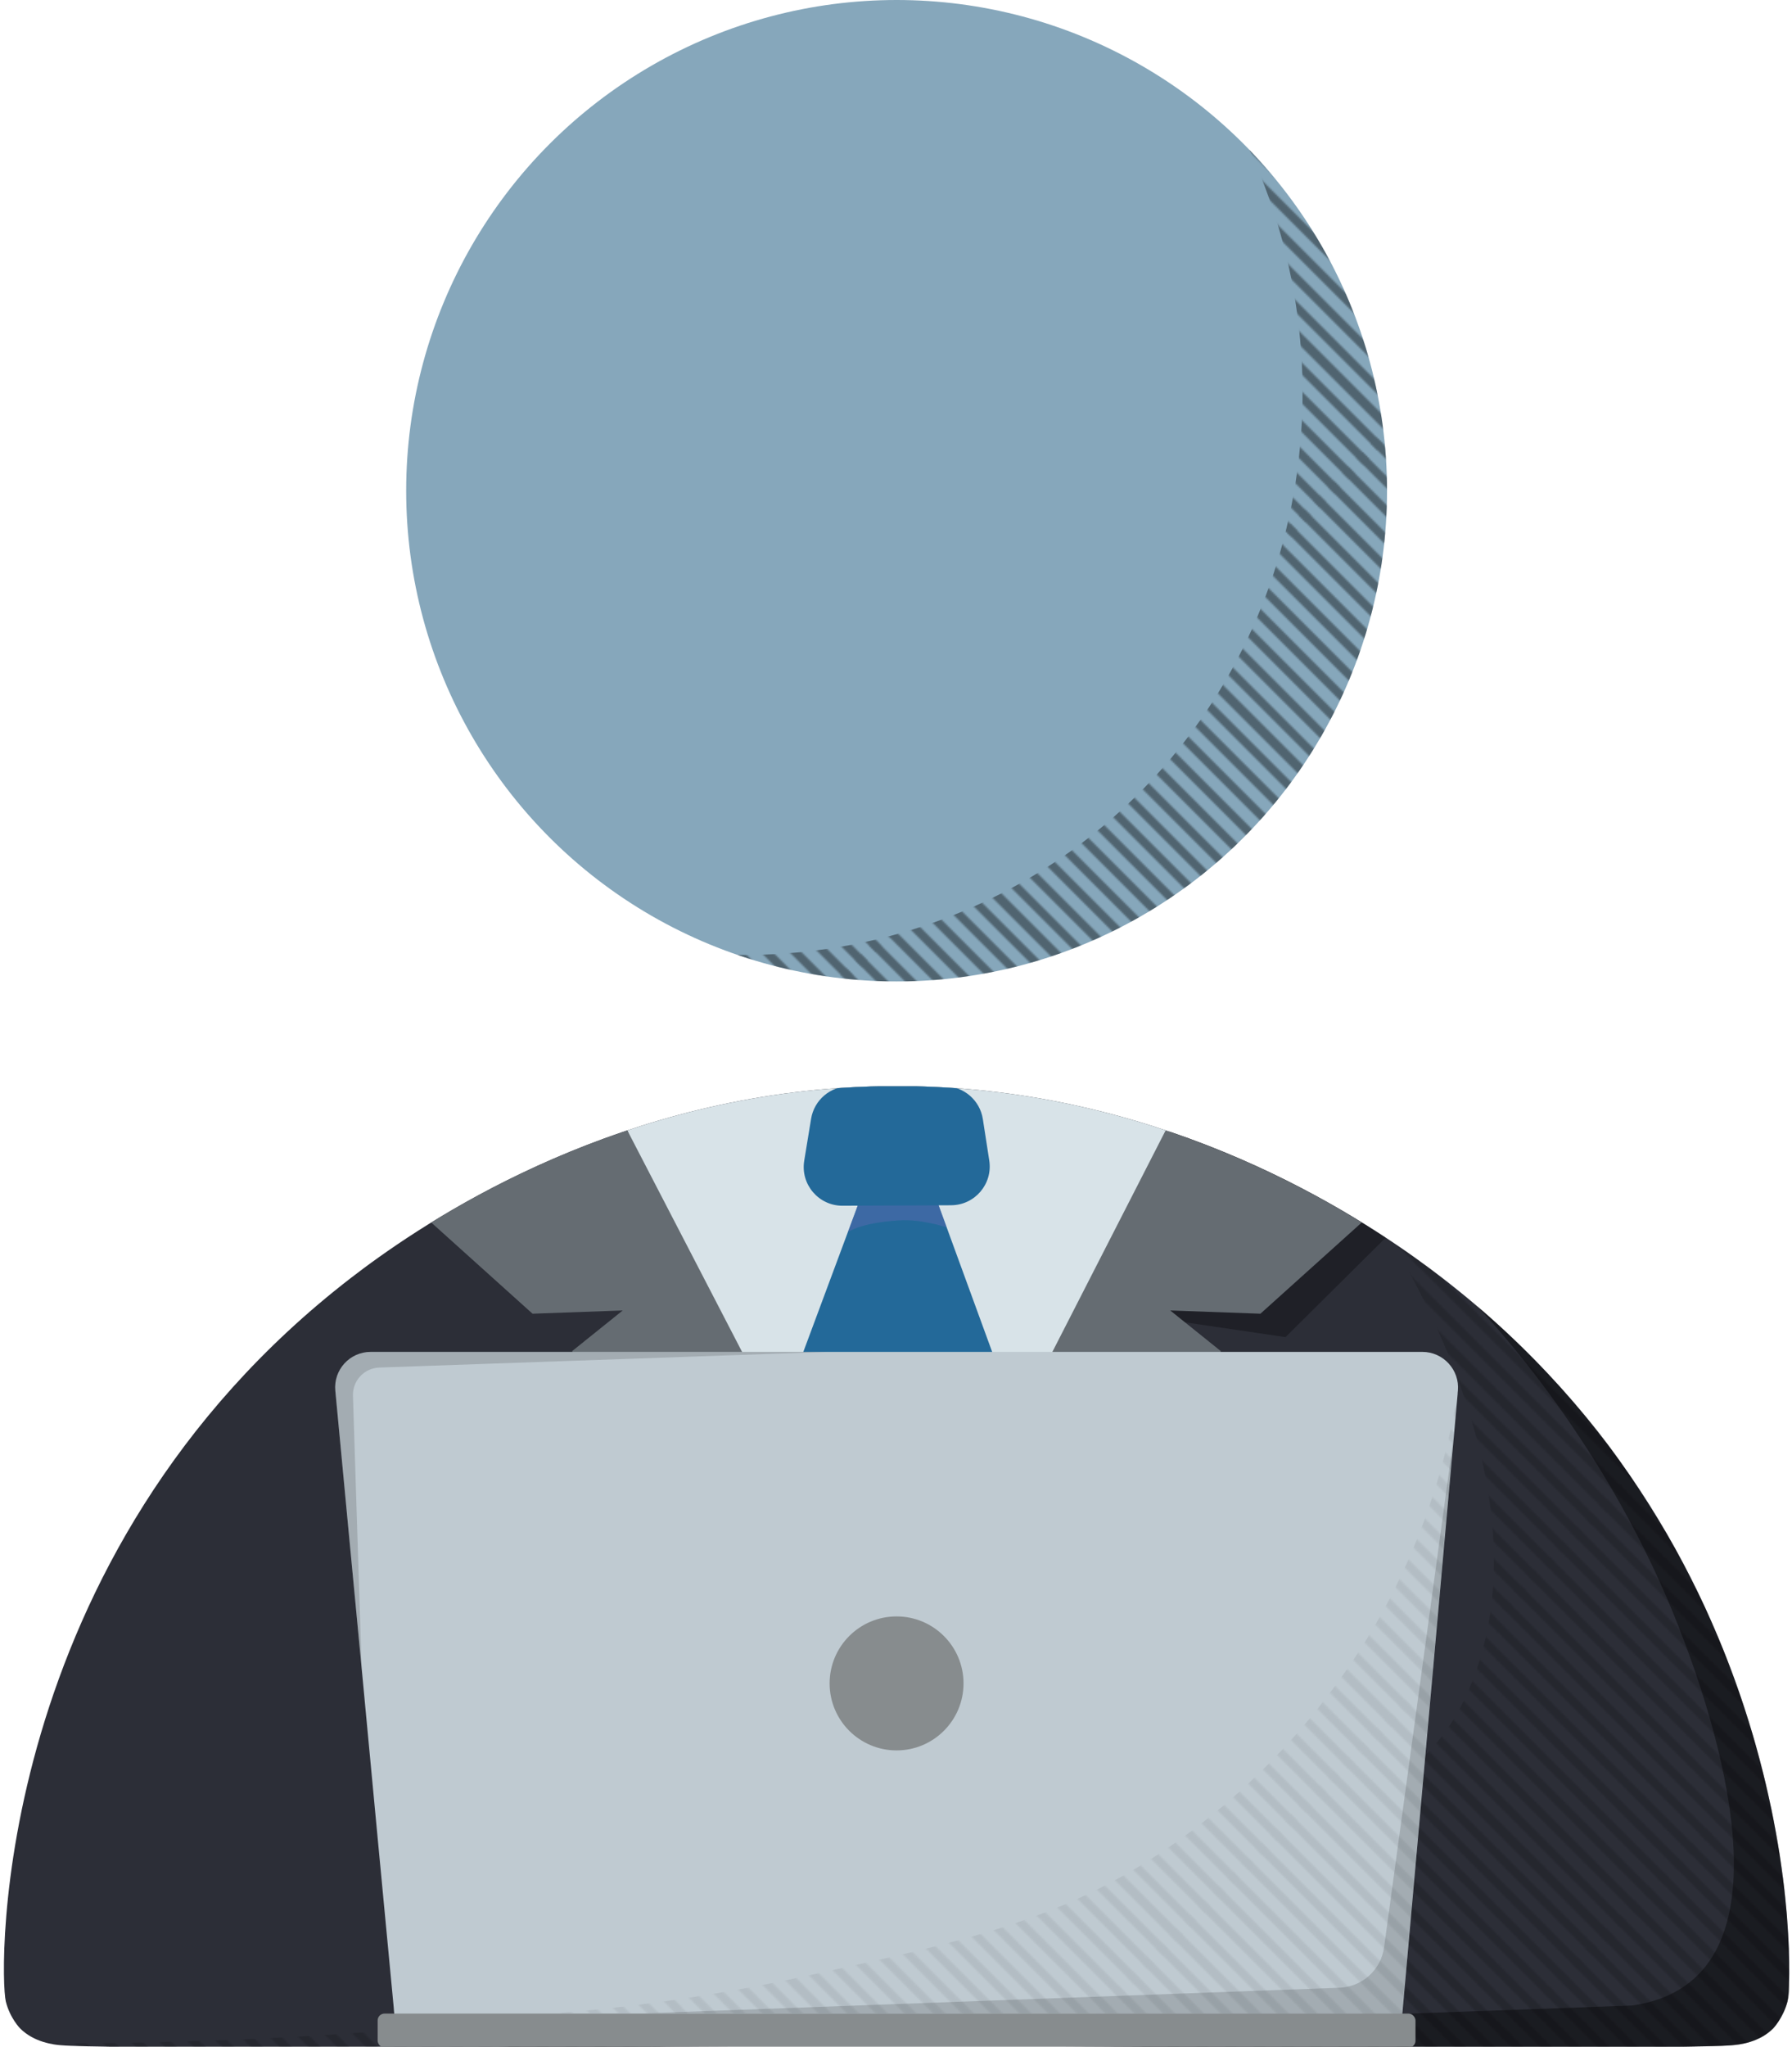 <svg xmlns:xlink="http://www.w3.org/1999/xlink" xmlns="http://www.w3.org/2000/svg" viewBox="0 0 1050.81 1199.45"><defs><style>.cls-1{fill:#bfcad1;}.cls-1,.cls-2,.cls-3,.cls-4,.cls-5,.cls-6,.cls-7,.cls-8,.cls-9,.cls-10,.cls-11,.cls-12,.cls-13{stroke-width:0px;}.cls-14{clip-path:url(#clippath);}.cls-2{fill:none;}.cls-3,.cls-15{fill:#86a7bb;}.cls-4{opacity:.15;}.cls-4,.cls-16,.cls-11,.cls-13{fill:#000;}.cls-4,.cls-13{mix-blend-mode:color-burn;}.cls-17,.cls-5{fill:#236999;}.cls-16{stroke:#000;stroke-miterlimit:10;stroke-width:5px;}.cls-6{fill:#878c8e;}.cls-18{clip-path:url(#clippath-1);}.cls-19{clip-path:url(#clippath-2);}.cls-7{fill:#d8e3e8;}.cls-8,.cls-20{fill:#2c2e37;}.cls-9{fill:#656c72;}.cls-10{fill:url(#Ed_Lines_Bold);}.cls-10,.cls-11{mix-blend-mode:soft-light;opacity:.4;}.cls-21{isolation:isolate;}.cls-12{fill:#586ab1;mix-blend-mode:multiply;opacity:.5;}.cls-13{opacity:.3;}</style><clipPath id="clippath"><circle r="287.58" cy="287.58" cx="525.76" class="cls-3"></circle></clipPath><pattern viewBox="0 0 252 252" patternUnits="userSpaceOnUse" patternTransform="translate(5729.79 504)" height="252" width="252" y="0" x="0" id="Ed_Lines_Bold"><rect height="252" width="252" class="cls-2"></rect><line y2="379.79" x2="254.21" y1="249.79" x1="124.21" class="cls-16"></line><line y2="379.79" x2="2.21" y1="249.79" x1="-127.79" class="cls-16"></line><line y2="380.21" x2="253.79" y1="250.21" x1="123.79" class="cls-16"></line><line y2="371.78" x2="262.22" y1="241.78" x1="132.22" class="cls-16"></line><line y2="363.35" x2="270.65" y1="233.35" x1="140.65" class="cls-16"></line><line y2="354.92" x2="279.08" y1="224.92" x1="149.08" class="cls-16"></line><line y2="346.5" x2="287.5" y1="216.5" x1="157.5" class="cls-16"></line><line y2="338.07" x2="295.93" y1="208.07" x1="165.93" class="cls-16"></line><line y2="329.64" x2="304.36" y1="199.64" x1="174.36" class="cls-16"></line><line y2="321.21" x2="312.79" y1="191.21" x1="182.79" class="cls-16"></line><line y2="312.79" x2="321.21" y1="182.79" x1="191.21" class="cls-16"></line><line y2="304.36" x2="329.64" y1="174.36" x1="199.64" class="cls-16"></line><line y2="295.93" x2="338.07" y1="165.93" x1="208.07" class="cls-16"></line><line y2="287.5" x2="346.5" y1="157.5" x1="216.5" class="cls-16"></line><line y2="279.08" x2="354.92" y1="149.08" x1="224.92" class="cls-16"></line><line y2="270.65" x2="363.35" y1="140.65" x1="233.35" class="cls-16"></line><line y2="262.22" x2="371.78" y1="132.22" x1="241.78" class="cls-16"></line><line y2="253.79" x2="380.21" y1="123.79" x1="250.21" class="cls-16"></line><line y2="380.21" x2="1.79" y1="250.21" x1="-128.21" class="cls-16"></line><line y2="371.78" x2="10.22" y1="241.78" x1="-119.78" class="cls-16"></line><line y2="363.35" x2="18.65" y1="233.35" x1="-111.35" class="cls-16"></line><line y2="354.92" x2="27.08" y1="224.92" x1="-102.92" class="cls-16"></line><line y2="346.5" x2="35.5" y1="216.5" x1="-94.5" class="cls-16"></line><line y2="338.07" x2="43.93" y1="208.07" x1="-86.07" class="cls-16"></line><line y2="329.64" x2="52.36" y1="199.64" x1="-77.64" class="cls-16"></line><line y2="321.21" x2="60.79" y1="191.21" x1="-69.21" class="cls-16"></line><line y2="312.79" x2="69.21" y1="182.79" x1="-60.79" class="cls-16"></line><line y2="304.36" x2="77.64" y1="174.36" x1="-52.36" class="cls-16"></line><line y2="295.93" x2="86.07" y1="165.93" x1="-43.93" class="cls-16"></line><line y2="287.5" x2="94.5" y1="157.5" x1="-35.5" class="cls-16"></line><line y2="279.08" x2="102.92" y1="149.08" x1="-27.08" class="cls-16"></line><line y2="270.65" x2="111.35" y1="140.65" x1="-18.65" class="cls-16"></line><line y2="262.22" x2="119.78" y1="132.22" x1="-10.22" class="cls-16"></line><line y2="253.79" x2="128.21" y1="123.79" x1="-1.79" class="cls-16"></line><line y2="254.21" x2="379.79" y1="124.21" x1="249.79" class="cls-16"></line><line y2="254.21" x2="127.79" y1="124.21" x1="-2.21" class="cls-16"></line><line y2="245.78" x2="136.22" y1="115.78" x1="6.22" class="cls-16"></line><line y2="237.35" x2="144.65" y1="107.35" x1="14.65" class="cls-16"></line><line y2="228.92" x2="153.08" y1="98.92" x1="23.08" class="cls-16"></line><line y2="220.5" x2="161.5" y1="90.5" x1="31.5" class="cls-16"></line><line y2="212.07" x2="169.93" y1="82.07" x1="39.93" class="cls-16"></line><line y2="203.64" x2="178.36" y1="73.64" x1="48.36" class="cls-16"></line><line y2="195.21" x2="186.79" y1="65.21" x1="56.79" class="cls-16"></line><line y2="186.79" x2="195.21" y1="56.79" x1="65.21" class="cls-16"></line><line y2="178.36" x2="203.64" y1="48.36" x1="73.64" class="cls-16"></line><line y2="169.93" x2="212.07" y1="39.93" x1="82.07" class="cls-16"></line><line y2="161.5" x2="220.5" y1="31.5" x1="90.5" class="cls-16"></line><line y2="153.08" x2="228.92" y1="23.08" x1="98.92" class="cls-16"></line><line y2="144.65" x2="237.35" y1="14.65" x1="107.35" class="cls-16"></line><line y2="136.22" x2="245.78" y1="6.22" x1="115.78" class="cls-16"></line><line y2="127.79" x2="254.21" y1="-2.21" x1="124.21" class="cls-16"></line><line y2="127.79" x2="2.21" y1="-2.21" x1="-127.79" class="cls-16"></line><line y2="128.21" x2="253.79" y1="-1.79" x1="123.79" class="cls-16"></line><line y2="119.78" x2="262.22" y1="-10.22" x1="132.22" class="cls-16"></line><line y2="111.35" x2="270.65" y1="-18.65" x1="140.65" class="cls-16"></line><line y2="102.92" x2="279.08" y1="-27.08" x1="149.08" class="cls-16"></line><line y2="94.5" x2="287.5" y1="-35.5" x1="157.5" class="cls-16"></line><line y2="86.07" x2="295.93" y1="-43.93" x1="165.93" class="cls-16"></line><line y2="77.64" x2="304.36" y1="-52.36" x1="174.36" class="cls-16"></line><line y2="69.21" x2="312.79" y1="-60.79" x1="182.79" class="cls-16"></line><line y2="60.79" x2="321.21" y1="-69.21" x1="191.21" class="cls-16"></line><line y2="52.36" x2="329.64" y1="-77.64" x1="199.64" class="cls-16"></line><line y2="43.93" x2="338.07" y1="-86.07" x1="208.07" class="cls-16"></line><line y2="35.5" x2="346.5" y1="-94.5" x1="216.5" class="cls-16"></line><line y2="27.08" x2="354.92" y1="-102.92" x1="224.92" class="cls-16"></line><line y2="18.65" x2="363.35" y1="-111.35" x1="233.35" class="cls-16"></line><line y2="10.22" x2="371.78" y1="-119.78" x1="241.78" class="cls-16"></line><line y2="1.79" x2="380.21" y1="-128.21" x1="250.21" class="cls-16"></line><line y2="128.21" x2="1.79" y1="-1.79" x1="-128.21" class="cls-16"></line><line y2="119.78" x2="10.22" y1="-10.22" x1="-119.78" class="cls-16"></line><line y2="111.35" x2="18.65" y1="-18.65" x1="-111.35" class="cls-16"></line><line y2="102.92" x2="27.08" y1="-27.08" x1="-102.92" class="cls-16"></line><line y2="94.5" x2="35.5" y1="-35.5" x1="-94.5" class="cls-16"></line><line y2="86.07" x2="43.93" y1="-43.93" x1="-86.07" class="cls-16"></line><line y2="77.64" x2="52.36" y1="-52.36" x1="-77.64" class="cls-16"></line><line y2="69.21" x2="60.79" y1="-60.79" x1="-69.21" class="cls-16"></line><line y2="60.79" x2="69.21" y1="-69.21" x1="-60.79" class="cls-16"></line><line y2="52.36" x2="77.64" y1="-77.64" x1="-52.36" class="cls-16"></line><line y2="43.93" x2="86.07" y1="-86.07" x1="-43.93" class="cls-16"></line><line y2="35.5" x2="94.5" y1="-94.5" x1="-35.5" class="cls-16"></line><line y2="27.08" x2="102.92" y1="-102.92" x1="-27.08" class="cls-16"></line><line y2="18.65" x2="111.35" y1="-111.35" x1="-18.65" class="cls-16"></line><line y2="10.22" x2="119.78" y1="-119.78" x1="-10.22" class="cls-16"></line><line y2="1.79" x2="128.21" y1="-128.21" x1="-1.79" class="cls-16"></line><line y2="2.21" x2="379.79" y1="-127.79" x1="249.79" class="cls-16"></line><line y2="2.21" x2="127.79" y1="-127.79" x1="-2.21" class="cls-16"></line></pattern><clipPath id="clippath-1"><path d="M485.4,638.11c-141.55,11.67-243.45,82.91-279.65,110.82C-5.32,911.65-.55,1156.9,3.42,1172.96c2.39,9.68,8.32,15.69,8.32,15.7,8.38,8.38,19.84,9.52,24.06,9.92,19.9,1.89,217.74,1.91,487.84,0h4.24c270.1,1.91,467.94,1.89,487.84,0,4.21-.4,15.68-1.54,24.06-9.92,0,0,5.93-6.02,8.32-15.7,3.97-16.06,8.74-261.31-202.33-424.03-36.2-27.91-138.11-99.15-279.65-110.82-33.33-2.75-61.5-1.58-80.72,0Z" class="cls-8"></path></clipPath><clipPath id="clippath-2"><path d="M547.65,698.82h-41.82c-17.69,47.53-35.38,95.05-53.07,142.58,10.03,18.41,20.59,37.16,31.72,56.2,12.13,20.76,24.28,40.77,36.4,60.03h11.72c13.62-21.44,27.26-43.82,40.83-67.15,9.36-16.09,18.3-31.97,26.85-47.63-17.54-48.01-35.09-96.02-52.63-144.03Z" class="cls-5"></path></clipPath></defs><g class="cls-21"><g id="Layer_1"><circle r="287.58" cy="287.58" cx="525.76" class="cls-15"></circle><g class="cls-14"><path d="M727.05,76.25c70.93,140.14,36.47,310.07-79.87,407.58-107.15,89.81-263.47,101.19-386.76,26.77,84.26,94.6,168.53,189.2,252.79,283.81,219.27-189.25,438.55-378.5,657.83-567.76-147.99-50.13-295.99-100.27-443.98-150.4Z" class="cls-10"></path></g><path d="M485.4,638.11c-141.55,11.67-243.45,82.91-279.65,110.82C-5.32,911.65-.55,1156.9,3.42,1172.96c2.39,9.68,8.32,15.69,8.32,15.7,8.38,8.38,19.84,9.52,24.06,9.92,19.9,1.89,217.74,1.91,487.84,0h4.24c270.1,1.91,467.94,1.89,487.84,0,4.21-.4,15.68-1.54,24.06-9.92,0,0,5.93-6.02,8.32-15.7,3.97-16.06,8.74-261.31-202.33-424.03-36.2-27.91-138.11-99.15-279.65-110.82-33.33-2.75-61.5-1.58-80.72,0Z" class="cls-20"></path><g class="cls-18"><path d="M532.54,634.18h164.21c-20.47,53.34-45.85,111.51-77.47,172.7-28.59,55.33-58.06,104.99-86.74,149h-11.72c-29.05-44.94-58.9-95.58-87.87-151.93-30.87-60.04-55.92-117.17-76.34-169.78h175.93Z" class="cls-7"></path><path d="M816.58,727.95c27.28,46.93,89.37,167.85,42.37,267.45-17.92,37.97-64.42,97.21-347.82,154.91-119.14,24.26-295.87,50.44-517.35,46.77-18.1,34.58-36.2,69.15-54.3,103.73,423-9.03,846-18.05,1269-27.08-52.87-203.76-105.75-407.52-158.62-611.29-77.76,21.84-155.52,43.67-233.27,65.51Z" class="cls-10"></path><path d="M547.65,698.82h-41.82c-17.69,47.53-35.38,95.05-53.07,142.58,10.03,18.41,20.59,37.16,31.72,56.2,12.13,20.76,24.28,40.77,36.4,60.03h11.72c13.62-21.44,27.26-43.82,40.83-67.15,9.36-16.09,18.3-31.97,26.85-47.63-17.54-48.01-35.09-96.02-52.63-144.03Z" class="cls-17"></path><g class="cls-19"><path d="M526.63,715.21c8.31-.52,14.89.77,19.18,1.64,6.69,1.36,12.22,3.33,16.39,5.12,1.15-9.36.02-18.99-3.27-27.83-.81-2.18-1.81-4.39-3.61-5.87-1.92-1.58-4.48-2.1-6.94-2.47-10.5-1.61-21.18-1.6-31.8-1.56-4.05.01-8.12.03-12.08.87-2.75.58-5.5,1.6-7.56,3.52-2.39,2.23-3.61,5.44-4.42,8.61-1.86,7.3-2.69,16.09-1.71,23.59.21,1.58.64,2.38,1.25,2.7,1.69.88,4.41-.94,5.25-1.48,8.51-5.54,26.8-6.68,29.31-6.84Z" class="cls-12"></path></g><path d="M557.74,706.32l-63.63.28c-14.06.06-24.8-12.52-22.52-26.39,1.34-8.19,2.68-16.39,4.03-24.58,1.8-10.98,11.29-19.05,22.42-19.05h55.84c11.21,0,20.74,8.17,22.45,19.24,1.25,8.1,2.51,16.2,3.76,24.29,2.13,13.73-8.46,26.14-22.35,26.2Z" class="cls-5"></path><path d="M686.87,662.77c20.4,6.52,43.76,15.5,68.7,28.04,22.19,11.16,41.31,22.96,57.38,34.12-19.72,19.56-39.44,39.11-59.16,58.67-21.36-3.15-42.72-6.3-64.08-9.44,14.68,10.16,29.36,20.31,44.04,30.47-66.41,50.85-132.82,101.7-199.23,152.56,50.78-98.14,101.57-196.27,152.35-294.41Z" class="cls-13"></path></g><path d="M367.86,662.45c-19.89,6.68-41.85,15.32-65.09,26.57-18.49,8.95-35.12,18.27-49.9,27.41,19.8,17.81,39.6,35.63,59.4,53.44,17.63-.63,35.26-1.26,52.89-1.9-9.93,7.98-19.87,15.96-29.8,23.93,61.82,55.2,123.63,110.4,185.45,165.6-50.98-98.35-101.97-196.7-152.95-295.06Z" class="cls-9"></path><path d="M683.51,662.45c19.89,6.68,41.85,15.32,65.09,26.57,18.49,8.95,35.12,18.27,49.9,27.41-19.8,17.81-39.6,35.63-59.4,53.44-17.63-.63-35.26-1.26-52.89-1.9,9.93,7.98,19.87,15.96,29.8,23.93-61.16,55.2-122.31,110.4-183.47,165.6,50.33-98.35,100.65-196.7,150.98-295.06Z" class="cls-9"></path><path d="M1048.28,1172.96c-2.19,8.17-8.33,15.71-8.33,15.71-8.38,8.38-19.81,9.49-24.03,9.88-19.93,1.89-217.74,1.94-487.87,0h-4.22c-80.91.43-161.81.85-242.72,1.28,225.36-8.18,450.73-16.36,676.09-24.54,10.66-1.55,24.56-5.38,36.13-15.71,55.37-49.43-3.3-193.68-15.68-222.59-45.52-106.27-114.49-174.2-111.37-171.53,51.37,43.97,81.3,87.53,81.3,87.53,24.45,34.44,39.26,62.93,42.31,68.84,10.04,19.49,25.49,52.4,38.12,95.45,14.08,47.99,17.95,85.7,18.9,95.77,1.85,19.61,2.21,36.36,2.1,48.95.52,4.81-.1,8.62-.73,10.96Z" class="cls-11"></path><path d="M854.89,815c-.08.71-.16,1.34-.16,2.05-.79,8.58-1.49,17.07-2.28,25.65-10.07,112.66-20.22,225.47-30.21,338.13-148.22-.08-296.36-.08-444.58-.16h-146.41c-.16-1.49-.31-2.91-.39-4.41-6.29-66.24-12.59-132.48-18.8-198.73-5.19-54.13-10.31-108.33-15.42-162.46-1.18-12.27,8.42-22.82,20.77-22.82h616.63c12.27,0,21.95,10.54,20.85,22.74Z" class="cls-1"></path><rect ry="4.03" rx="4.03" height="19.98" width="608.58" y="1180.02" x="221.45" class="cls-6"></rect><circle r="39.26" cy="986.53" cx="525.74" class="cls-6"></circle><path d="M854.73,816.26c-10.86,121.23-21.71,242.55-32.49,363.78-49.25-.02-98.5-.03-147.75-.05-.41,0-141.14-.03-147.75-.03-9.64,0-191.51-.05-201.6-.05,35.77-2.86,87.34-8.74,148.38-22.1,92.8-20.33,149.14-32.66,210.99-74.67,81.12-55.1,120.25-126.26,132.22-149.83,23.37-46.03,33.34-88.12,38-117.04Z" class="cls-10"></path><path d="M852.45,841.91c-10.07,112.66-20.22,225.47-30.21,338.13-148.22-.08-296.36-.08-444.58-.16,135.94-5.01,271.87-10.01,407.81-15.01,13.31-.49,24.34-10.48,26.14-23.68l40.84-299.28Z" class="cls-4"></path><path d="M484.5,792.27l-262.09,9.16c-8.82.31-15.72,7.69-15.44,16.51,1.7,53.2,3.39,106.4,5.09,159.6-5.19-54.13-10.31-108.33-15.42-162.46-1.18-12.27,8.42-22.82,20.77-22.82h267.09Z" class="cls-4"></path></g></g></svg>